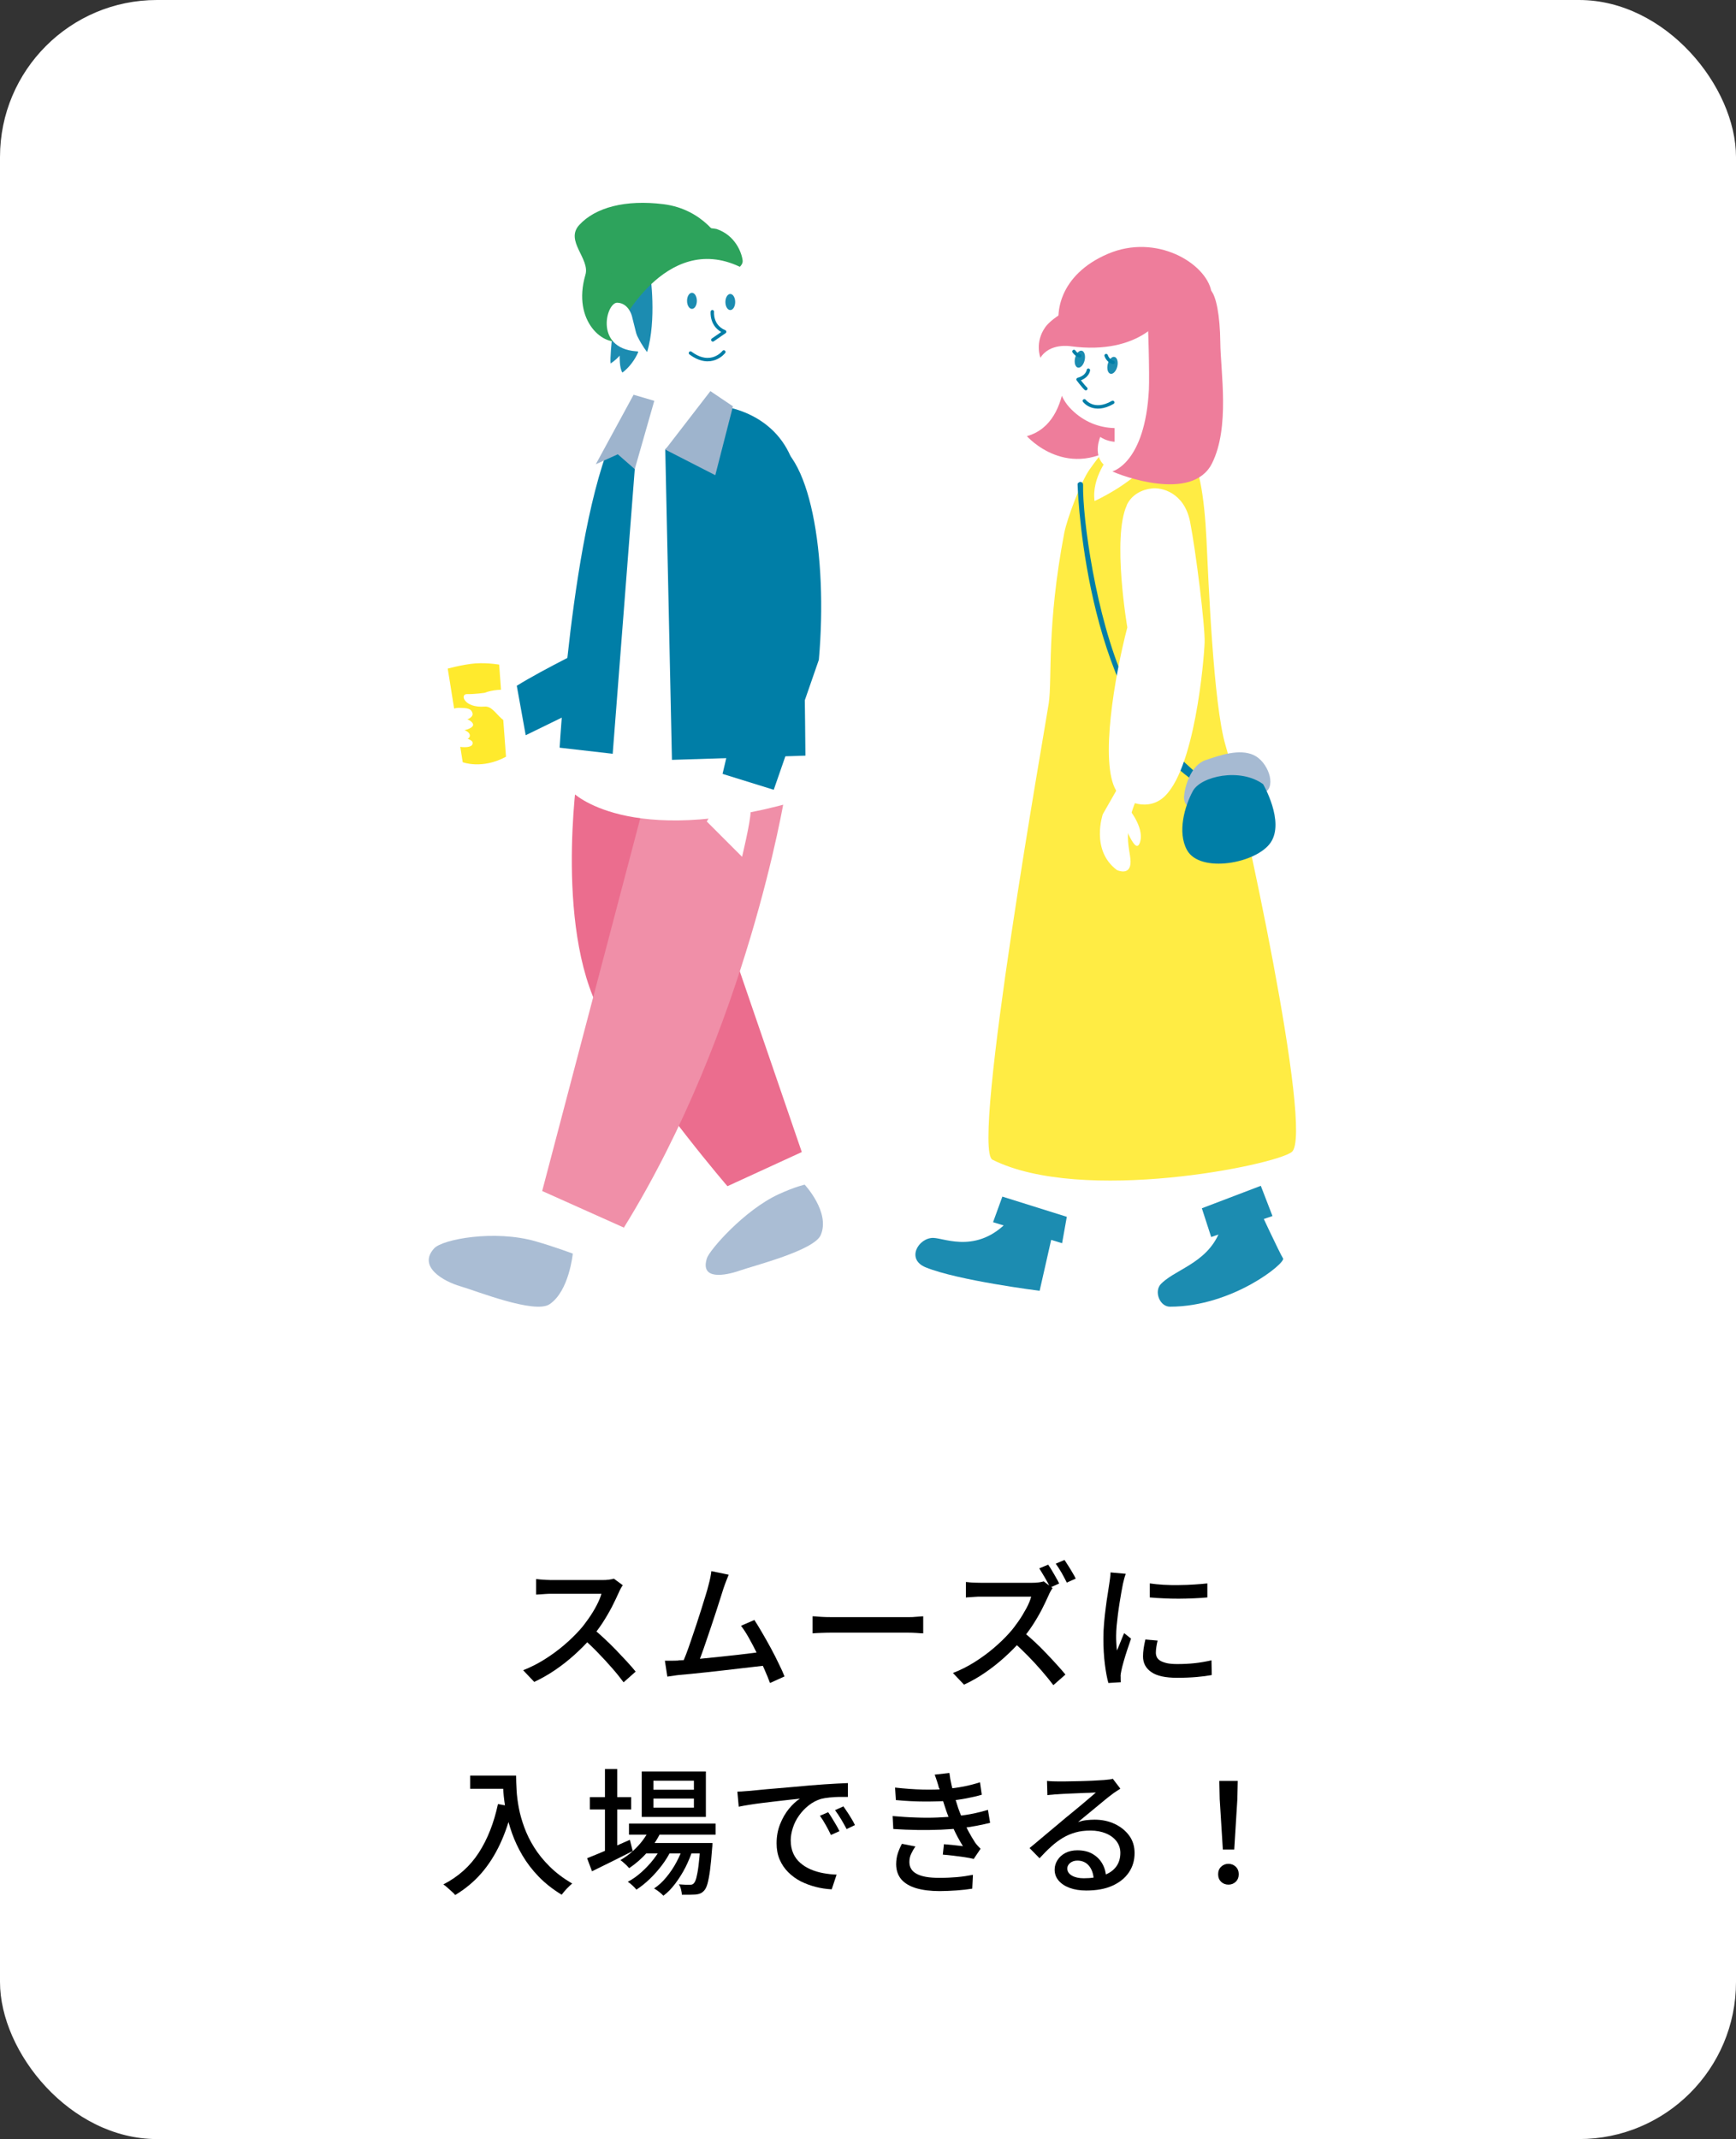 <?xml version="1.0" encoding="UTF-8"?><svg id="_レイヤー_2" xmlns="http://www.w3.org/2000/svg" xmlns:xlink="http://www.w3.org/1999/xlink" viewBox="0 0 177 218"><rect x="0" y="0" width="177" height="218" fill="#333333" stroke="none"/><defs><style>.cls-1{fill:#007ea7;}.cls-2{fill:#aabdd4;}.cls-3{fill:none;stroke:#007ea7;stroke-linecap:round;stroke-linejoin:round;stroke-width:.35px;}.cls-4{fill:#ffea2d;}.cls-5{fill:#1c8cb1;}.cls-6{fill:#2da35c;}.cls-7{fill:#ffec44;}.cls-8{fill:#fff;}.cls-9{fill:#eb6d8e;}.cls-10{fill:#f8f8f8;}.cls-11{fill:#ee7d9b;}.cls-12{fill:#a6bad2;}.cls-13{fill:#f08fa8;}.cls-14{fill:#9eb4cd;}.cls-15{clip-path:url(#clippath);}</style><clipPath id="clippath"><path class="cls-10" d="M45.61,67.88l1.57,9.8s1.97.76,4.41-.56l-.72-9.68s-2.5-1.12-5.26.44Z"/></clipPath></defs><g id="_レイヤー_1-2"><rect class="cls-8" width="177" height="218" rx="16" ry="16"/><polygon class="cls-8" points="47.98 68.71 47.38 63.89 49.08 60.91 49.77 61.46 48.09 64.02 48.54 68.65 47.98 68.71"/><path class="cls-8" d="M48.13,72.05s3.04-.89,5.78-.78l.44,2.12s-1.36,2.24-5.54,2.92l-.68-4.25Z"/><path class="cls-10" d="M45.61,67.88l1.57,9.8s1.97.76,4.41-.56l-.72-9.68s-2.5-1.12-5.26.44Z"/><g class="cls-15"><path class="cls-4" d="M45.46,67.62s2.7-.99,5.4-.6l.93,10.35s-2.42,1.3-4.73.59l-1.6-10.35Z"/></g><path class="cls-8" d="M45.78,72.57c.07-.17.48-.46,1.13-.43.65.02,1.15.03,1.27.57.12.54-1.15.84-1.36.89-.21.05-1.43-.06-1.04-1.03Z"/><path class="cls-8" d="M46.01,74.34s-.3-.65.48-1.01c.78-.36,1.7.12,1.75.52.04.4-1.27.85-2.23.49Z"/><path class="cls-8" d="M46.46,74.23s-.43.26-.38.66c.04.4.7.54,1.37.47s.8-.99-.99-1.13Z"/><path class="cls-8" d="M46.65,75.14s-.72.92.48,1c1.2.08,1.09-.43,1.03-.55-.06-.12-.65-.52-1.51-.45Z"/><path class="cls-8" d="M53.48,70.48s-2.43-.52-4.08.13c0,0-1.06.15-1.79.13-.73-.02-.33,1.43,1.81,1.27,1.35-.1,1.69,2.85,4.43,1.37l-.37-2.89Z"/><path class="cls-1" d="M60.68,65.63s-5.35,2.61-7.99,4.26l.91,5.04,7.89-3.85-.81-5.45Z"/><path class="cls-8" d="M45.19,67.47l.16.75s1.79-.51,3.13-.61c1.34-.09,2.66.16,2.66.16v-.66s-1.83-.62-3.11-.47c-1.28.14-2.84.84-2.84.84Z"/><polygon class="cls-8" points="61.05 120.67 56.97 129.71 53.92 127.68 57.61 119.36 61.05 120.67"/><polygon class="cls-8" points="78.92 115.43 82.79 123.87 79.99 125.35 76.11 116.91 78.92 115.43"/><path class="cls-9" d="M58.88,78.76s-2.49,16.78,2.86,25.35c5.34,8.58,12.43,16.78,12.43,16.78l7.58-3.48-12.8-37.28-10.07-1.37Z"/><path class="cls-13" d="M80.01,81.12s-3.85,23.72-16.4,43.99l-8.33-3.73,11.06-42.01,13.67,1.74Z"/><rect class="cls-8" x="66.96" y="37.24" width="3.5" height="5.34"/><path class="cls-5" d="M62.38,34.63s-.2,2.01-.12,2.41c0,0,.52-.32.92-.8,0,0-.04,1.29.28,1.73,0,0,1.53-1.04,1.97-3.21l-3.05-.12Z"/><path class="cls-6" d="M73.53,24.62s-1.71-3.29-5.88-3.81c-3.85-.48-6.94.31-8.6,2.13-1.46,1.61,1.12,3.42.64,5.06-1.41,4.82,2.01,7.43,3.66,6.67l10.18-10.05Z"/><path class="cls-8" d="M71.71,23.99c-4.86-1.04-6.83,2.44-7.38,5.6-.73,4.2.9,9.09,4.87,9.41,4.51.37,6.78-3.17,6.9-6.75.12-3.58-.84-7.5-4.4-8.26Z"/><path class="cls-5" d="M74.96,30.78c0,.45-.22.82-.5.82s-.5-.37-.5-.82.22-.82.5-.82.5.37.5.82Z"/><path class="cls-5" d="M71.05,30.66c0,.45-.22.82-.5.82s-.5-.37-.5-.82.22-.82.5-.82.5.37.5.82Z"/><path class="cls-3" d="M72.63,31.77s-.16,1.46,1.25,2.04l-1.2.83"/><path class="cls-3" d="M73.8,35.87s-1.29,1.68-3.4.11"/><path class="cls-5" d="M66.31,28.01s.66,4.56-.33,7.87c0,0-1.99-2.4-1.91-5.55l2.24-2.32Z"/><path class="cls-6" d="M75.43,27.19s.33-.28.29-.64c-.11-.86-.78-2.57-2.65-3.21,0,0-5.1-1.12-9.81,3.44-1.09,1.05-1.8,2.45-1.99,3.95-.13,1.02.92,2.24,1.75,2.82,0,0,4.74-10,12.41-6.36Z"/><path class="cls-8" d="M64.42,32.18s-.33-1.3-1.49-1.33c-1.16-.02-2.44,4.96,2.4,4.97l-.91-3.65Z"/><path class="cls-8" d="M69.2,41.02s7.79.25,10.44,3.89c2.65,3.65.51,29.18-.25,36.33,0,0-11.96-.56-19.55-2.19,0,0,1.24-29.92,3.52-34.47,2.28-4.55,5.84-3.56,5.84-3.56Z"/><path class="cls-8" d="M74.07,41.43s-1.77,5.11-5.89,4.79c-4.12-.33-4.12-4.44-4.12-4.44,0,0-.69,1.52-1.45,3.47-.76,1.95-4.85,27.8-4.23,35.5,0,0,5.59,5.72,22.49.99,0,0,1.89-37.36-6.81-40.31Z"/><path class="cls-1" d="M67.83,45.82l.68,31.62,13.61-.43s-.16-21.54-.75-27.47c-.61-6.13-5.51-8.06-8.67-8.25l-4.88,4.52Z"/><polygon class="cls-14" points="74.73 41.41 72.43 39.86 67.83 45.82 69.96 46.91 72.93 48.43 74.73 41.41"/><path class="cls-1" d="M64.72,47.81l-2.25,29.01-5.41-.62s1.57-27.64,7-34.42l.66,6.04Z"/><polygon class="cls-14" points="66.71 40.85 64.6 40.23 60.75 47.31 62.99 46.3 64.72 47.81 66.71 40.85"/><path class="cls-8" d="M75.29,78.38l-3.23,5.34,3.6,3.6s.87-3.6.87-4.6l1.62-3.98-2.86-.37Z"/><path class="cls-1" d="M83.49,67.24l-4.6,13.25-5.22-1.62,2.55-10.81s-1.74-16.76-1.68-19.23c.05-1.85,1.15-4.42,3.73-3.98,4.35.75,6.15,11.83,5.22,22.38Z"/><path class="cls-2" d="M58.4,127.77s-.37,3.82-2.37,5.15c-1.52,1.02-7.5-1.37-9.12-1.84-1.62-.47-4.38-1.97-2.64-3.86.85-.92,6.13-1.92,10.35-.71,1.95.56,3.78,1.25,3.78,1.25Z"/><path class="cls-2" d="M82.05,120.74s2.63,2.81,1.63,5.13c-.68,1.57-6.76,3.1-8.25,3.62-1.49.52-4.09,1.01-3.35-1.27.27-.83,3.81-4.9,7.31-6.51,1.72-.79,2.67-.98,2.67-.98Z"/><path class="cls-11" d="M108.55,34.71s1.22,8.33-3.85,9.74c0,0,4.23,4.81,9.81.58,0,0,1.15-8.01-.9-11.03l-5.06.71Z"/><polygon class="cls-8" points="109.97 112.44 106.77 124.85 103.76 124.05 106.77 111.44 109.97 112.44"/><polygon class="cls-8" points="124.39 111.84 127.8 124.25 125.39 125.26 120.99 112.44 124.39 111.84"/><path class="cls-7" d="M120.85,46.21c1.4.2,1.96,4.7,2.16,8.77.2,4.07.69,16.75,1.94,20.97,1.62,5.47,9.05,39.61,6.76,41.45-1.69,1.35-21.38,5.36-30.52.79-2.25-1.13,5.46-44.58,5.74-46.52.36-2.45-.23-7.88,1.58-17.35.29-1.5,1.71-5.25,2.58-6.47,1.26-1.76,1.54-2.18,3.09-2.31,5.47-.47,6.68.67,6.68.67Z"/><rect class="cls-8" x="113.64" y="41.4" width="3.74" height="5.01"/><path class="cls-8" d="M117.45,44.2s-3.27,1.67-5.27.33c0,0-.73,1.67.27,2.74,1,1.07,4.94-.07,5.54-.27.6-.2.4-2.27-.53-2.8Z"/><path class="cls-8" d="M113.14,46.45s-1.87,2.2-1.54,4.61c0,0,4.47-2,6.14-4.81,0,0-3.14-.13-4.61.2Z"/><path class="cls-8" d="M110.8,28.55c2.41-2.4,8.48-1.58,10.27,2.23.99,2.11.44,4.09,0,6.84-.36,2.25-1.62,3.68-3.42,4.85-2.55,1.66-6.18,1.7-8.62-.96-1.19-1.31-1.46-3.2-1.34-5.59.14-2.68,1.08-5.33,3.12-7.36Z"/><path class="cls-5" d="M113.91,37.38c-.12.47-.44.79-.7.71-.27-.08-.38-.53-.26-1,.12-.47.44-.79.7-.71.27.08.38.53.26,1Z"/><path class="cls-5" d="M109.62,36.46c-.12.47,0,.92.26,1,.27.08.58-.24.7-.71.12-.47,0-.92-.26-1-.27-.08-.58.24-.7.71Z"/><path class="cls-3" d="M110.56,40.85s.95,1.28,2.89.16"/><path class="cls-3" d="M110.08,36.26s-.3-.05-.58-.44"/><path class="cls-3" d="M113.49,36.93s-.5-.1-.71-.69"/><path class="cls-11" d="M118.55,32.01c.22.14-2.24,4.23-9.37,3.28,0,0-2.13-.38-3.1,1.17,0,0-.61-1.57.5-3.12,1.11-1.55,6.66-4.75,11.97-1.33Z"/><path class="cls-11" d="M123.43,29.57c.56.53.96,2.57.99,5.3.03,3.04,1,8.68-.85,12.36-2.01,4.01-9.42,1.19-10.15.81,0,0,3.33-.83,3.72-8.33.07-1.44-.06-6.93-.21-8.4l6.56-1.66"/><path class="cls-3" d="M110.97,37.73s-.06.67-1.05.94c0,0,.54.72.79.94"/><path class="cls-11" d="M123.5,32.27s.46-.38,0-2.62c-.58-2.83-5.6-5.89-10.54-3.78-4.94,2.11-5.67,6.18-4.65,8.65,0,0,6.11-2.54,9.52-1.82,3.42.73,4.94-.58,5.67-.44Z"/><path class="cls-1" d="M109.94,49.2h0c-.05.05-.08.12-.07.2.06,1.73,1.06,22.8,11.86,30.2.2.14.48.07.58-.15h0c.08-.16.03-.35-.1-.47-1.05-.88-5.4-4.69-7.55-9.54-2.96-6.67-4.3-16.72-4.23-20.05,0-.25-.3-.37-.47-.19Z"/><path class="cls-8" d="M115.39,77.82l-2.95,5.16s-1.27,3.67,1.44,5.69c0,0,1.41.66,1.39-.87-.03-1.53-1.28-3.49,1.84-8.74l-1.71-1.24Z"/><path class="cls-8" d="M114.96,82.27s1.75,2,1.28,3.54c-.47,1.54-1.49-1.84-2.1-2.42l.82-1.13Z"/><path class="cls-8" d="M114.88,51.48c.5-1.07,1.54-1.58,2.54-1.7,1-.13,3.33.4,3.92,3.4.59,2.99,1.54,10.68,1.48,12.3-.05,1.61-1,13.28-4.32,15.89-1.77,1.39-4.12.17-4.7-.8-1.68-2.81-.17-11.61,1.14-16.63,0,0-1.57-9.16-.05-12.45Z"/><path class="cls-12" d="M120.73,81.16c.04-.89.66-3.18,2.18-3.69,1.51-.52,3.47-1.18,4.91-.52,1.44.66,2.33,3.1,1.18,3.8-1.15.7-4.88,1.48-5.73,1.66-.85.18-2.62.3-2.55-1.26Z"/><path class="cls-1" d="M128.78,79.91s2.22,3.8.78,5.95c-1.44,2.14-7.2,3.18-8.53.78-1.02-1.84-.23-4.5.59-6.02.82-1.52,4.84-2.4,7.17-.7Z"/><polygon class="cls-5" points="122.54 123.14 128.55 120.85 129.74 123.93 123.49 126.07 122.54 123.14"/><polygon class="cls-5" points="102.2 121.95 101.25 124.56 108.29 126.7 108.77 124.01 102.2 121.95"/><path class="cls-5" d="M128.29,123.03s2.21,4.74,2.53,5.22c.3.45-5.15,4.92-11.53,4.92-1.06,0-1.66-1.58-.91-2.33.12-.12.26-.25.43-.38,1.82-1.42,5.14-2.21,5.93-6.25l3.56-1.19Z"/><path class="cls-5" d="M107.45,125.15l-1.45,6.4s-8.3-1.04-11.62-2.39c-2.05-.84-.71-3.04.79-3,1.21.03,4.76,1.79,8.08-2.24l4.2,1.24Z"/><path d="M63.51,161.55c-.06.07-.13.17-.21.32s-.15.28-.2.41c-.2.45-.44.95-.72,1.5-.29.55-.61,1.1-.97,1.65s-.74,1.04-1.13,1.49c-.51.59-1.08,1.16-1.7,1.72-.62.56-1.28,1.08-1.97,1.55-.69.47-1.41.88-2.14,1.22l-1.13-1.19c.76-.3,1.49-.67,2.19-1.11.7-.44,1.36-.92,1.97-1.44s1.14-1.04,1.6-1.55c.32-.35.62-.75.92-1.18s.57-.87.8-1.31c.23-.44.4-.84.5-1.2h-5.14c-.18,0-.37,0-.58.02-.21.01-.4.03-.57.04-.17.01-.3.02-.37.02v-1.58c.09,0,.23.02.42.04.19.01.38.03.59.04.21.01.38.02.52.02h5.19c.26,0,.5-.01.71-.04s.38-.06.5-.1l.91.67ZM60.47,165.98c.37.31.77.65,1.18,1.04.41.38.81.78,1.2,1.18.39.41.76.8,1.1,1.17.34.37.63.7.86.99l-1.23,1.09c-.35-.47-.74-.96-1.19-1.47-.45-.51-.92-1.03-1.43-1.55-.5-.52-1.01-1-1.51-1.45l1.02-1.01Z"/><path d="M69.17,169.21c.33,0,.73-.03,1.2-.07.47-.04.98-.08,1.52-.14.54-.06,1.1-.11,1.67-.17.57-.06,1.12-.12,1.66-.18.54-.07,1.03-.13,1.49-.18.46-.06.84-.11,1.15-.15l.36,1.4c-.34.04-.74.08-1.22.14-.48.06-1,.12-1.56.18-.56.07-1.13.13-1.72.2s-1.16.13-1.71.19c-.56.06-1.07.11-1.54.16-.47.05-.87.08-1.2.11-.18.02-.37.04-.59.08-.21.03-.43.06-.64.09l-.25-1.62c.22,0,.46,0,.71,0s.48-.01.69-.02ZM74.3,160.48c-.07.19-.16.39-.25.62-.09.22-.18.49-.29.8-.08.24-.18.57-.31.98-.13.41-.28.87-.44,1.37-.16.5-.33,1.01-.51,1.54-.18.53-.35,1.04-.52,1.53-.17.5-.32.94-.47,1.34-.15.4-.27.72-.37.95l-1.62.06c.12-.28.26-.64.43-1.07s.33-.91.51-1.43c.18-.52.36-1.05.54-1.6.18-.55.35-1.07.51-1.58.16-.51.3-.97.43-1.39s.23-.76.29-1.02c.09-.34.16-.61.2-.83s.08-.42.1-.63l1.75.36ZM76.91,165.09c.24.37.51.81.8,1.31.29.5.59,1.02.88,1.56s.56,1.06.8,1.57c.25.5.45.94.6,1.32l-1.48.67c-.15-.4-.34-.87-.57-1.39-.23-.53-.48-1.07-.76-1.63-.28-.56-.55-1.09-.83-1.58-.28-.5-.55-.91-.8-1.23l1.36-.59Z"/><path d="M82.86,164.72c.16,0,.35.02.58.04s.48.03.74.04c.27,0,.52.01.76.01h7.62c.34,0,.64-.01.91-.04.27-.02.49-.04.66-.05v1.74c-.16,0-.38-.02-.67-.04-.29-.02-.59-.03-.9-.03h-7.62c-.38,0-.76,0-1.15.02-.38.01-.7.03-.94.05v-1.74Z"/><path d="M107.33,161.84c-.06.07-.13.17-.21.32s-.15.28-.2.41c-.2.45-.44.95-.72,1.5-.29.55-.61,1.1-.97,1.64-.36.54-.74,1.04-1.13,1.5-.51.58-1.08,1.15-1.7,1.71-.62.56-1.28,1.08-1.97,1.55-.69.48-1.41.88-2.14,1.22l-1.13-1.19c.76-.29,1.49-.66,2.19-1.1.7-.44,1.36-.92,1.97-1.44.61-.52,1.14-1.03,1.6-1.55.32-.35.62-.75.92-1.18s.56-.87.8-1.31.4-.84.5-1.2h-5.14c-.18,0-.37,0-.58.02-.21.01-.4.03-.57.04-.17,0-.3.02-.37.03v-1.58c.09,0,.23.02.42.04.19.01.38.03.59.03.21,0,.38.01.52.01h5.19c.26,0,.5-.01.71-.04s.38-.06.5-.11l.91.69ZM104.29,166.28c.37.3.77.64,1.18,1.02.41.38.81.78,1.2,1.19.39.41.76.8,1.1,1.18s.63.7.86.99l-1.23,1.08c-.35-.46-.74-.94-1.19-1.46-.45-.52-.92-1.03-1.43-1.55-.5-.51-1.01-.99-1.51-1.44l1.02-1.01ZM106.87,159.46c.12.17.25.37.39.61.14.24.28.47.41.71.14.23.24.43.32.6l-.91.41c-.14-.29-.32-.62-.53-.98s-.41-.69-.59-.97l.91-.38ZM108.53,158.97c.12.18.25.38.4.62s.29.46.42.69c.14.23.25.43.33.6l-.91.41c-.15-.31-.33-.64-.53-1-.21-.36-.41-.67-.6-.93l.9-.38Z"/><path d="M114.79,160.36c-.03.08-.06.19-.11.33-.04.14-.08.27-.11.41-.03.14-.06.25-.08.33-.05.23-.1.52-.16.85-.06.33-.12.69-.18,1.08-.06.39-.12.78-.17,1.18-.05.4-.09.78-.13,1.16-.03.37-.05.71-.05,1.02,0,.24,0,.49.02.73.01.25.03.5.06.76.08-.19.17-.38.25-.59s.17-.42.25-.62c.08-.21.16-.39.24-.56l.7.56c-.12.35-.25.73-.39,1.15-.14.42-.26.82-.37,1.2-.11.38-.18.68-.23.92-.02.09-.04.2-.06.33-.02.13-.02.23-.01.32,0,.07,0,.15,0,.25s.01.19.02.27l-1.27.08c-.14-.49-.26-1.12-.36-1.92-.1-.79-.15-1.66-.15-2.6,0-.52.02-1.05.07-1.59.05-.54.1-1.06.17-1.56.06-.5.13-.97.2-1.39.07-.42.12-.77.16-1.05.03-.18.05-.37.08-.57s.04-.4.05-.59l1.55.14ZM118.03,167.19c-.06.24-.1.46-.13.66-.03.2-.05.39-.05.59,0,.16.04.31.1.45.07.14.19.26.35.36.16.1.39.18.67.25.28.06.64.09,1.06.09.63,0,1.23-.03,1.79-.09s1.12-.16,1.7-.29l.03,1.5c-.44.08-.95.15-1.53.2-.58.05-1.25.08-2.01.08-1.19,0-2.06-.19-2.62-.58-.57-.39-.85-.92-.85-1.6,0-.25.02-.52.06-.79.04-.28.1-.59.18-.93l1.26.11ZM117.23,161.37c.41.06.88.11,1.39.14.52.03,1.05.04,1.6.03.55,0,1.08-.03,1.58-.06.5-.03.94-.07,1.3-.11v1.43c-.4.04-.85.07-1.36.09s-1.02.04-1.56.04-1.06-.01-1.58-.04c-.51-.02-.97-.05-1.37-.09v-1.43Z"/><path d="M50.77,183.86l1.5.27c-.33,1.41-.76,2.68-1.29,3.81-.53,1.13-1.17,2.13-1.92,2.99-.75.86-1.64,1.59-2.65,2.2-.07-.1-.19-.22-.34-.35-.15-.13-.3-.27-.46-.41-.15-.14-.29-.25-.41-.32,1.52-.78,2.73-1.86,3.62-3.24.89-1.38,1.54-3.03,1.95-4.95ZM47.94,180.96h3.98v1.34h-3.98v-1.34ZM51.26,180.96h1.36c0,.43.02.93.05,1.49.03.56.11,1.17.23,1.81.12.64.31,1.3.56,1.98.25.68.58,1.36,1,2.03.42.67.94,1.32,1.58,1.95.63.63,1.4,1.21,2.3,1.74-.09.07-.21.18-.35.32-.14.13-.28.28-.41.43-.13.15-.23.28-.31.39-.92-.56-1.7-1.18-2.35-1.85s-1.2-1.39-1.65-2.15-.8-1.52-1.07-2.28c-.27-.76-.47-1.51-.61-2.23-.14-.72-.22-1.39-.27-2.01-.04-.62-.06-1.16-.06-1.62Z"/><path d="M59.86,189.38c.36-.14.77-.31,1.25-.51.48-.2.98-.42,1.51-.66.53-.24,1.06-.47,1.6-.71l.29,1.15c-.71.36-1.43.71-2.16,1.08-.73.36-1.39.69-1.99.98l-.5-1.33ZM60.14,183.15h4.21v1.26h-4.21v-1.26ZM61.68,180.29h1.25v8.65h-1.25v-8.65ZM66.3,186.27l1.15.29c-.36.79-.83,1.52-1.42,2.18-.59.66-1.22,1.21-1.88,1.65-.06-.07-.14-.16-.25-.27-.11-.1-.22-.21-.34-.31-.11-.1-.21-.18-.31-.24.65-.37,1.25-.85,1.79-1.43.54-.58.96-1.21,1.26-1.89ZM67.54,188.06l.88.52c-.24.5-.55,1.01-.93,1.51s-.79.97-1.25,1.41c-.45.43-.9.79-1.35,1.08-.1-.13-.24-.27-.4-.42-.16-.15-.32-.28-.48-.38.47-.24.93-.57,1.38-.97.45-.4.87-.84,1.24-1.32s.68-.96.91-1.44ZM64.13,185.85h8.83v1.13h-8.83v-1.13ZM65.43,180.54h6.54v4.63h-6.54v-4.63ZM65.68,187.83h5.95v1.06h-5.95v-1.06ZM66.62,181.48v.92h4.13v-.92h-4.13ZM66.62,183.3v.92h4.13v-.92h-4.13ZM69.7,188.05l.91.49c-.18.58-.42,1.16-.72,1.76-.3.59-.65,1.14-1.03,1.65-.38.51-.79.93-1.22,1.25-.11-.12-.26-.25-.43-.39-.18-.14-.35-.26-.52-.35.44-.29.86-.67,1.25-1.15.4-.48.75-1,1.05-1.57.3-.57.54-1.13.71-1.69ZM71.41,187.83h1.23c0,.25-.02.42-.03.5-.07.93-.14,1.7-.22,2.29s-.17,1.05-.26,1.37c-.09.32-.21.55-.34.69s-.26.24-.4.29c-.14.06-.29.09-.47.11-.16,0-.36.02-.61.02-.25,0-.51,0-.79,0,0-.17-.04-.35-.09-.56-.05-.21-.12-.37-.22-.5.24.02.46.03.67.04.2,0,.35,0,.46,0,.09,0,.17,0,.24-.03s.12-.06.17-.13c.09-.09.18-.28.25-.55.07-.28.15-.68.22-1.23.07-.54.13-1.25.19-2.13v-.2Z"/><path d="M75.2,182.59c.27,0,.52-.02.75-.04.23-.01.41-.03.55-.04.25-.03.59-.06,1.01-.1s.91-.09,1.45-.13c.54-.05,1.12-.1,1.74-.15.62-.06,1.25-.11,1.89-.17.49-.04.98-.07,1.45-.11.47-.03.91-.06,1.32-.08.41-.02.78-.04,1.09-.05v1.41c-.26,0-.56,0-.89,0-.33,0-.66.03-.98.06-.32.03-.61.08-.86.14-.46.14-.88.36-1.26.66-.38.3-.71.64-.99,1.04-.28.39-.49.81-.63,1.25-.14.44-.22.86-.22,1.27,0,.51.09.96.26,1.34s.41.7.72.97c.31.27.66.49,1.06.66s.83.3,1.28.38c.45.08.91.14,1.36.15l-.5,1.5c-.55-.03-1.1-.11-1.64-.25-.54-.14-1.05-.33-1.53-.57-.48-.25-.9-.56-1.27-.93-.37-.37-.66-.8-.87-1.29s-.31-1.04-.31-1.65c0-.71.12-1.36.36-1.96.24-.6.54-1.12.9-1.56s.74-.79,1.12-1.03c-.28.03-.63.06-1.04.11-.41.04-.85.09-1.32.15s-.95.11-1.42.17c-.48.06-.93.12-1.35.19-.42.07-.8.13-1.11.2l-.14-1.53ZM84.44,184.69c.11.16.24.35.38.58.14.23.28.46.42.7.14.24.26.46.35.65l-.87.39c-.17-.35-.34-.7-.53-1.02-.18-.33-.38-.64-.59-.94l.84-.36ZM85.99,184.09c.11.16.24.35.39.57.15.22.29.45.43.68.14.23.26.45.36.66l-.85.41c-.19-.35-.37-.69-.56-1-.19-.31-.39-.62-.62-.93l.84-.38Z"/><path d="M91.01,185.08c.82.07,1.62.13,2.39.15.77.03,1.5.03,2.19,0,.69-.03,1.31-.07,1.86-.14.7-.07,1.32-.16,1.87-.28.55-.12,1.02-.24,1.41-.36l.22,1.32c-.4.1-.86.2-1.37.3-.51.1-1.06.18-1.64.25-.58.07-1.25.11-2,.15-.76.03-1.55.04-2.38.03-.83-.01-1.66-.05-2.48-.1l-.07-1.3ZM91.27,182.18c1,.11,1.94.18,2.81.2.88.02,1.68,0,2.41-.06.6-.06,1.18-.14,1.76-.25.57-.11,1.13-.26,1.67-.43l.18,1.27c-.48.14-1,.26-1.58.37-.58.11-1.16.19-1.74.24-.72.06-1.55.08-2.49.08-.94,0-1.92-.05-2.95-.15l-.08-1.27ZM93.33,188.19c-.17.24-.31.49-.43.74-.12.25-.18.53-.18.83,0,.55.25.96.76,1.22.5.27,1.27.4,2.3.4.65,0,1.26-.03,1.82-.08.56-.05,1.09-.13,1.6-.23l-.07,1.41c-.49.08-1.01.14-1.59.18s-1.16.07-1.74.07c-.92,0-1.71-.1-2.37-.29-.65-.19-1.16-.49-1.51-.88-.35-.4-.54-.91-.55-1.55,0-.42.06-.79.17-1.13.11-.33.25-.66.42-.97l1.37.27ZM95.74,182.24c-.06-.23-.12-.46-.2-.69-.08-.23-.15-.46-.24-.69l1.5-.17c.05.41.12.83.22,1.25.1.42.21.84.33,1.23s.24.77.35,1.11c.12.34.27.72.45,1.13.18.41.37.82.59,1.22s.43.77.66,1.12c.08.12.17.24.27.34.09.11.2.21.31.32l-.7,1.04c-.26-.07-.58-.12-.94-.18-.37-.05-.75-.1-1.13-.15-.39-.05-.75-.08-1.08-.11l.11-1.06c.34.03.69.06,1.06.1.37.04.67.07.88.1-.38-.61-.71-1.22-.99-1.85s-.52-1.21-.71-1.75c-.11-.33-.21-.62-.29-.88-.08-.26-.16-.51-.22-.74s-.13-.46-.2-.69Z"/><path d="M106.77,181.5c.18.02.37.03.57.04.2,0,.38.01.55.01.14,0,.37,0,.68,0s.67-.01,1.06-.02c.4,0,.79-.02,1.18-.03.39-.01.74-.03,1.06-.05.31-.02.54-.03.69-.04.25-.02.45-.04.58-.06s.24-.04.32-.07l.77,1.01c-.14.09-.29.19-.43.28-.15.09-.3.2-.45.32-.18.13-.41.31-.69.54-.28.23-.59.48-.92.76-.33.28-.65.54-.97.8-.32.26-.6.5-.85.7.28-.09.56-.16.84-.19.28-.03.56-.05.84-.05.77,0,1.47.15,2.09.45s1.1.7,1.46,1.2.53,1.09.53,1.75c0,.74-.19,1.4-.58,1.97-.39.58-.95,1.03-1.68,1.36-.73.33-1.62.49-2.67.49-.64,0-1.21-.09-1.69-.27-.49-.18-.86-.43-1.13-.75-.27-.32-.4-.69-.4-1.11,0-.35.1-.67.29-.97.19-.3.46-.55.81-.73.35-.18.75-.27,1.21-.27.63,0,1.16.13,1.59.39s.75.59.98,1.01.35.88.37,1.37l-1.27.18c-.03-.56-.19-1.02-.48-1.37-.29-.35-.69-.53-1.18-.53-.3,0-.54.08-.74.24-.19.16-.29.35-.29.56,0,.31.16.55.47.73.31.18.72.27,1.21.27.79,0,1.47-.1,2.03-.3.56-.2.98-.49,1.27-.88.29-.39.43-.86.43-1.41,0-.44-.13-.83-.39-1.18-.26-.34-.62-.61-1.08-.8-.46-.19-.98-.29-1.57-.29s-1.07.06-1.53.19c-.46.13-.89.31-1.29.55-.4.24-.8.53-1.18.88-.39.35-.79.75-1.2,1.2l-1.02-1.04c.28-.22.59-.48.92-.76.34-.28.67-.56,1.01-.85.34-.28.66-.55.97-.81.3-.26.56-.47.76-.64.2-.16.43-.35.71-.58.28-.23.57-.47.87-.72.3-.25.58-.49.85-.72s.5-.42.67-.58c-.15,0-.35.02-.62.03-.26,0-.55.02-.86.03-.31.01-.63.03-.95.04-.32.01-.61.03-.87.04-.26.01-.46.03-.6.04-.17,0-.34.02-.53.04-.18.01-.35.03-.51.05l-.04-1.44Z"/><path d="M125.25,192.07c-.3,0-.55-.1-.75-.29-.2-.2-.3-.45-.3-.77s.1-.57.31-.77c.21-.2.45-.29.74-.29s.54.1.74.29c.21.2.31.45.31.77s-.1.57-.31.77c-.21.2-.45.29-.74.29ZM124.68,188.5l-.32-5.15-.04-1.85h1.88l-.04,1.85-.32,5.15h-1.15Z"/></g></svg>
